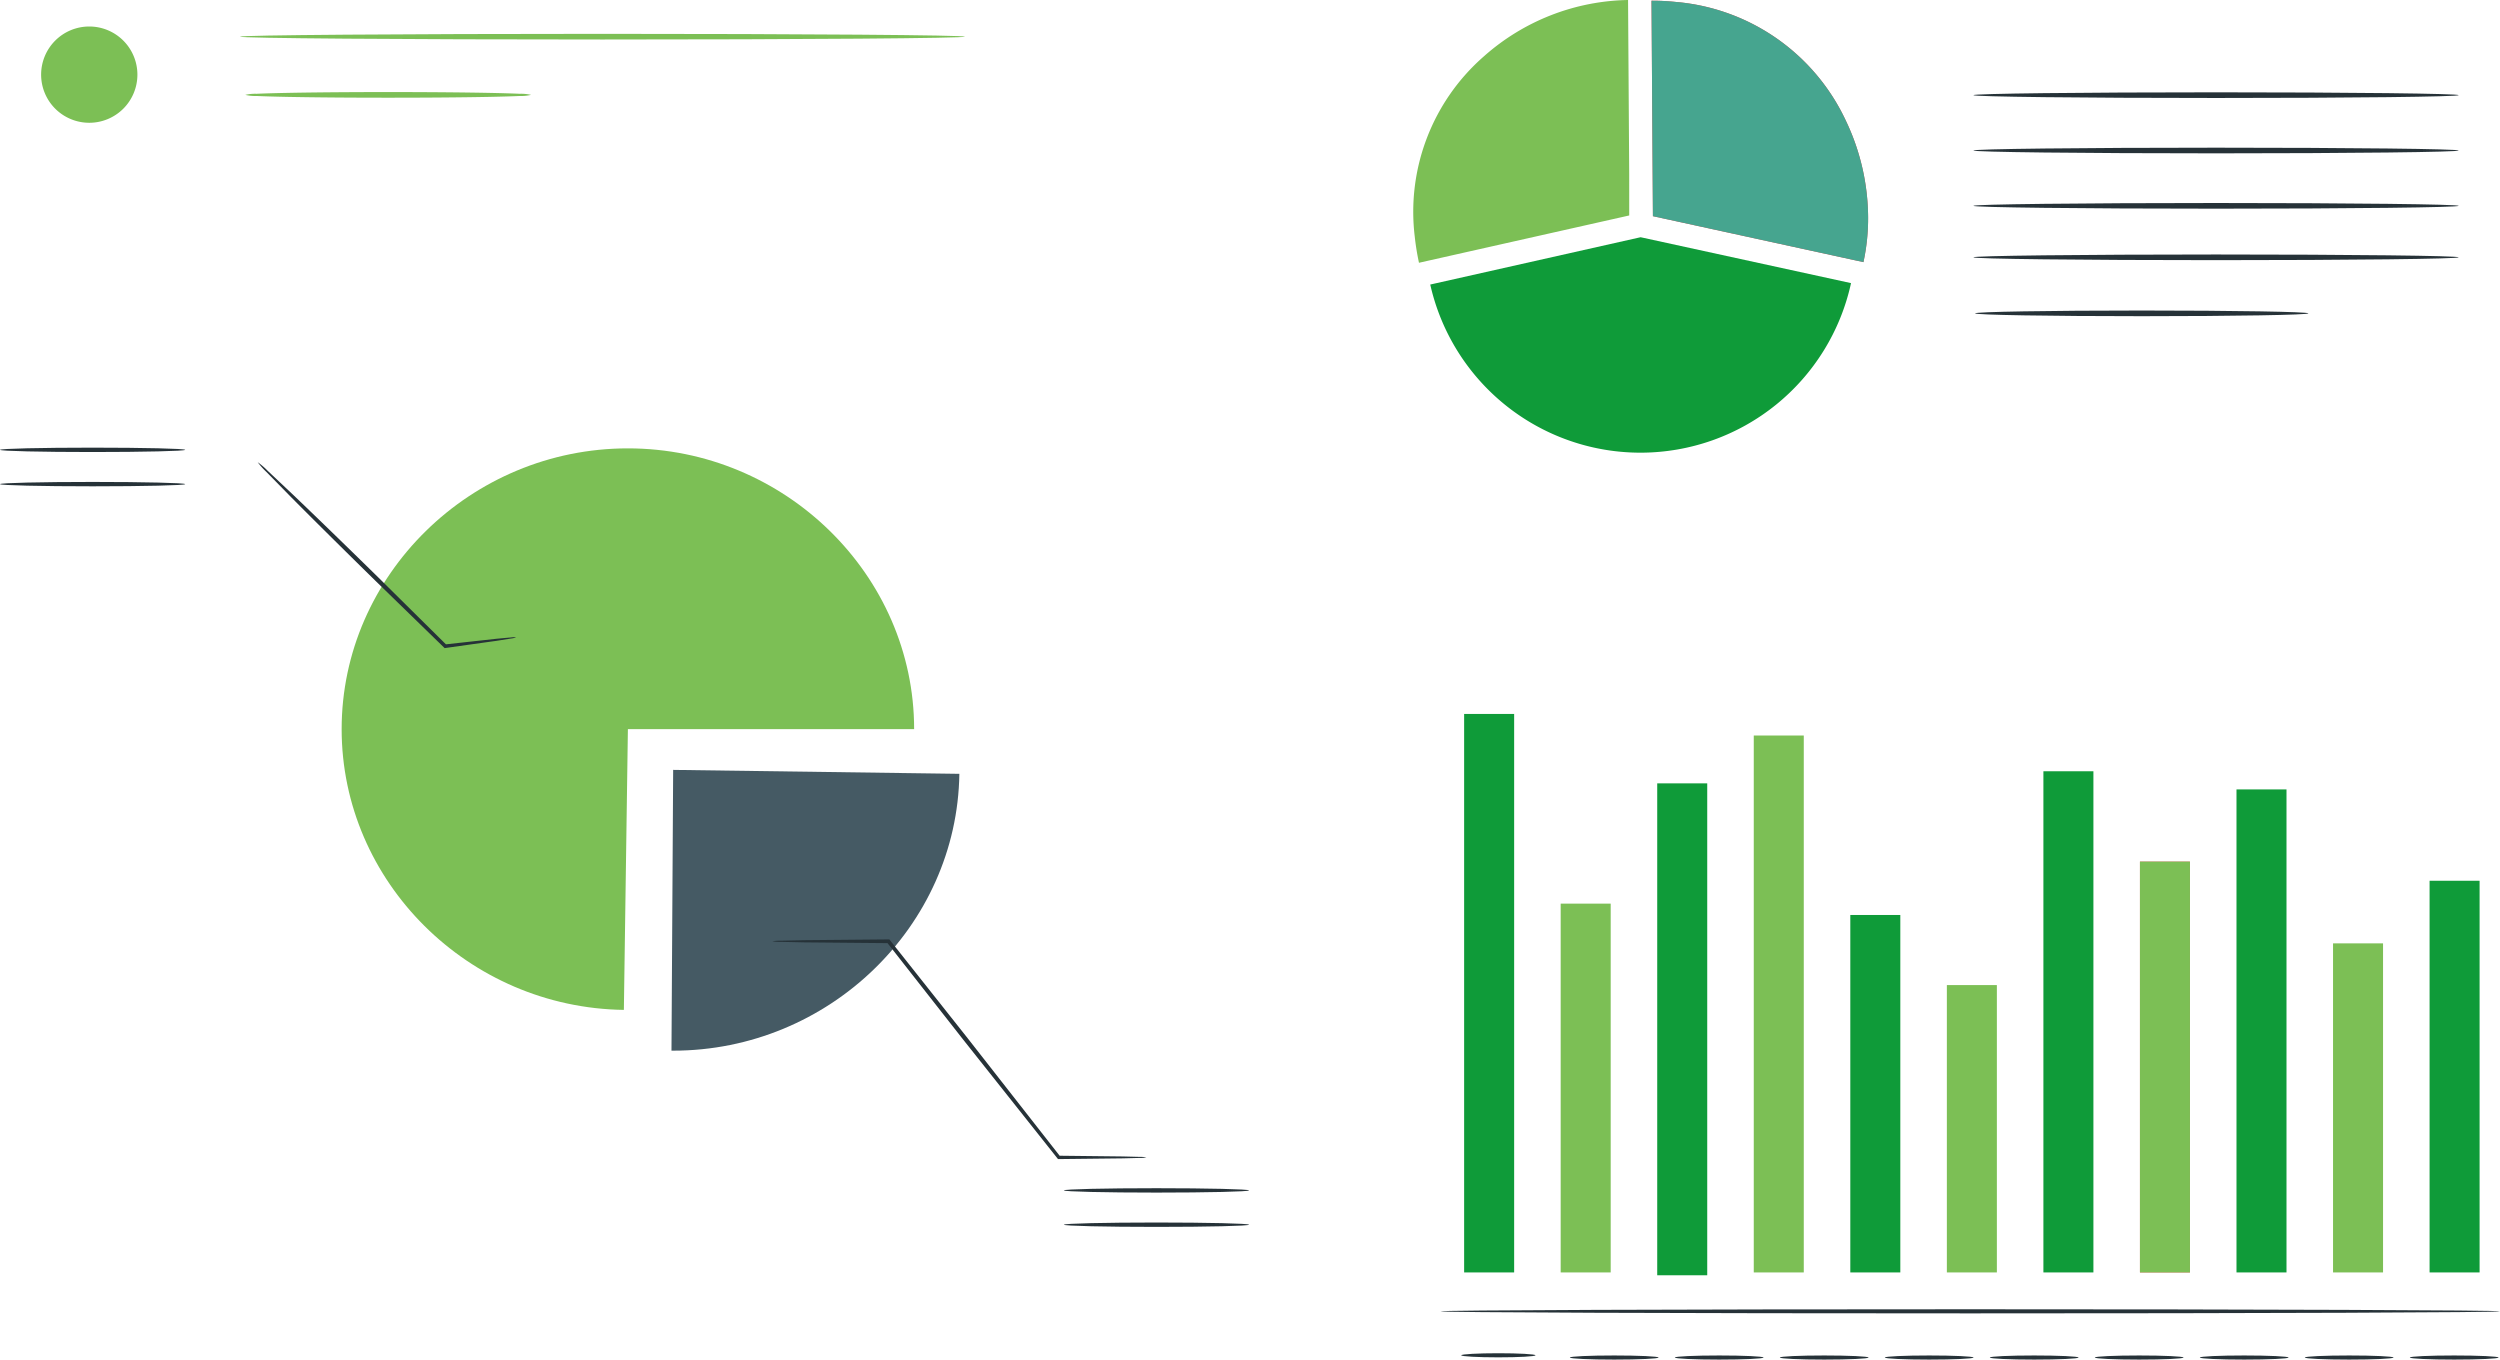 <svg xmlns="http://www.w3.org/2000/svg" width="684.44" height="372.223" viewBox="0 0 684.44 372.223"><defs><style>.a{fill:#455a64;}.b{fill:#263238;}.c{fill:#7cbf55;}.d{fill:#e8505b;}.e{fill:#46a58f;}.f{fill:#0f9b39;}</style></defs><g transform="translate(-1015.236 -5001.683)"><g transform="translate(1199.071 5212.46)"><path class="a" d="M308.924,184.185l78.357,1.079c-.6,41.759-35.784,75.791-78.357,75.791-.152,0-.307,0-.459,0Z" transform="translate(-308.465 -184.185)"/><g transform="translate(27.61 46.408)"><path class="b" d="M420.141,259.445a7.7,7.7,0,0,1-1.675.134l-4.792.125-17.508.2-.221,0-.143-.179c-6.991-8.809-16.009-20.172-25.849-32.566-7.641-9.745-14.787-18.855-20.836-26.573l.4.2c-9.435-.089-17.335-.161-23.059-.215l-6.452-.143a12.246,12.246,0,0,1-2.28-.158,12.593,12.593,0,0,1,2.28-.158q2.459-.054,6.452-.14c5.725-.054,13.625-.128,23.059-.215l.247,0,.158.2c6.091,7.685,13.282,16.76,20.973,26.463,9.754,12.459,18.7,23.885,25.631,32.738l-.364-.176,17.508.2c1.964.051,3.552.092,4.792.122A7.783,7.783,0,0,1,420.141,259.445Z" transform="translate(-317.73 -199.758)"/></g><g transform="translate(107.424 114.528)"><path class="b" d="M395.218,223.216c0,.334-11.351.6-25.351.6s-25.354-.268-25.354-.6,11.351-.6,25.354-.6S395.218,222.885,395.218,223.216Z" transform="translate(-344.513 -222.617)"/></g><g transform="translate(107.424 123.915)"><path class="b" d="M395.218,226.369c0,.331-11.351.6-25.351.6s-25.354-.268-25.354-.6,11.351-.6,25.354-.6S395.218,226.038,395.218,226.369Z" transform="translate(-344.513 -225.767)"/></g></g><g transform="translate(1108.771 5124.436)"><path class="c" d="M356.529,231.52l-1.1,76.861c-42.57-.587-77.266-35.1-77.266-76.861,0-42.17,35.376-76.873,78.366-76.873s78.366,34.7,78.366,76.873Z" transform="translate(-278.163 -154.647)"/></g><g transform="translate(1085.786 5128.218)"><path class="b" d="M341.2,203.868a5.091,5.091,0,0,1-1.359.319l-3.9.623c-3.6.5-8.377,1.174-14.078,1.976l-.229.033-.176-.17c-5.355-5.212-11.81-11.491-18.774-18.265-9.021-8.848-17.138-16.906-22.97-22.779-2.783-2.837-5.093-5.194-6.863-7a20.785,20.785,0,0,1-2.4-2.685,20.4,20.4,0,0,1,2.73,2.351c1.842,1.734,4.241,4,7.131,6.729,5.987,5.719,14.2,13.678,23.217,22.526,6.908,6.833,13.309,13.163,18.622,18.42l-.405-.137c5.722-.629,10.519-1.159,14.128-1.556,1.559-.143,2.858-.262,3.934-.358A5.045,5.045,0,0,1,341.2,203.868Z" transform="translate(-270.45 -155.916)"/></g><g transform="translate(1015.236 5124.236)"><path class="b" d="M297.481,155.182c0,.331-11.351.6-25.351.6s-25.354-.268-25.354-.6,11.351-.6,25.354-.6S297.481,154.851,297.481,155.182Z" transform="translate(-246.776 -154.58)"/></g><g transform="translate(1015.236 5133.626)"><path class="b" d="M297.481,158.33c0,.334-11.351.6-25.351.6s-25.354-.268-25.354-.6,11.351-.6,25.354-.6S297.481,158,297.481,158.33Z" transform="translate(-246.776 -157.731)"/></g><g transform="translate(1402.194 5001.683)"><path class="c" d="M435.707,161.219l-.313-47.764a60.961,60.961,0,0,0-39.4,15.362A56.5,56.5,0,0,0,377,178.288a67.847,67.847,0,0,0,1.115,6.94c.012.057.021.11.033.167h.006l57.556-12.951Z" transform="translate(-376.627 -113.455)"/></g><g transform="translate(1467.38 5001.865)"><path class="d" d="M451.715,146.395a56.666,56.666,0,0,0-46.456-32.521c-.6-.06-1.21-.116-1.821-.161-.387-.027-.769-.066-1.162-.086q-1.708-.094-3.466-.1c-.054,0-.1-.006-.158-.006h-.009l-.143,0v.009h0l.31,47.767.075,11.223,57.571,12.564.068.015h0a56.7,56.7,0,0,0,1.278-12.385A62,62,0,0,0,451.715,146.395Z" transform="translate(-398.501 -113.516)"/></g><g transform="translate(1467.38 5001.865)"><path class="e" d="M451.715,146.395a56.666,56.666,0,0,0-46.456-32.521c-.6-.06-1.21-.116-1.821-.161-.387-.027-.769-.066-1.162-.086q-1.708-.094-3.466-.1c-.054,0-.1-.006-.158-.006h-.009l-.143,0v.009h0l.31,47.767.075,11.223,57.571,12.564.068.015h0a56.7,56.7,0,0,0,1.278-12.385A62,62,0,0,0,451.715,146.395Z" transform="translate(-398.501 -113.516)"/></g><g transform="translate(1406.803 5066.636)"><path class="f" d="M435.729,135.251,378.173,148.2a59,59,0,0,0,115.2-.39L435.8,135.251" transform="translate(-378.173 -135.251)"/></g><g transform="translate(1555.476 5057.261)"><path class="b" d="M560.981,132.88c0,.429-29.755.778-66.454.778s-66.464-.349-66.464-.778,29.75-.775,66.464-.775S560.981,132.454,560.981,132.88Z" transform="translate(-428.063 -132.105)"/></g><g transform="translate(1555.476 5042.11)"><path class="b" d="M560.981,127.8c0,.429-29.755.775-66.454.775s-66.464-.346-66.464-.775,29.75-.775,66.464-.775S560.981,127.367,560.981,127.8Z" transform="translate(-428.063 -127.021)"/></g><g transform="translate(1555.476 5026.957)"><path class="b" d="M560.981,122.714c0,.429-29.755.775-66.454.775s-66.464-.346-66.464-.775,29.75-.778,66.464-.778S560.981,122.285,560.981,122.714Z" transform="translate(-428.063 -121.936)"/></g><g transform="translate(1555.476 5071.356)"><path class="b" d="M560.981,137.61c0,.429-29.755.778-66.454.778s-66.464-.349-66.464-.778,29.75-.775,66.464-.775S560.981,137.181,560.981,137.61Z" transform="translate(-428.063 -136.835)"/></g><g transform="translate(1555.944 5086.697)"><path class="b" d="M519.513,142.758c0,.429-20.437.778-45.645.778s-45.648-.349-45.648-.778,20.434-.775,45.648-.775S519.513,142.329,519.513,142.758Z" transform="translate(-428.22 -141.983)"/></g><g transform="translate(1416.081 5197.144)"><rect class="f" width="13.691" height="152.901"/></g><g transform="translate(1442.512 5249.075)"><rect class="c" width="13.691" height="100.97"/></g><g transform="translate(1468.944 5216.148)"><rect class="f" width="13.691" height="134.673"/></g><g transform="translate(1495.375 5203.048)"><rect class="c" width="13.691" height="146.997"/></g><g transform="translate(1521.807 5252.183)"><rect class="f" width="13.691" height="97.862"/></g><g transform="translate(1548.239 5271.375)"><rect class="c" width="13.691" height="78.67"/></g><g transform="translate(1574.67 5212.837)"><rect class="f" width="13.691" height="137.208"/></g><g transform="translate(1601.103 5237.574)"><rect class="d" width="13.691" height="112.471"/></g><g transform="translate(1627.534 5217.807)"><rect class="f" width="13.691" height="132.238"/></g><g transform="translate(1680.397 5242.811)"><rect class="f" width="13.691" height="107.234"/></g><g transform="translate(1409.598 5360.132)"><path class="b" d="M669.19,234.3c0,.31-64.941.56-145.032.56-80.118,0-145.047-.25-145.047-.56s64.929-.563,145.047-.563C604.249,233.739,669.19,233.989,669.19,234.3Z" transform="translate(-379.111 -233.739)"/></g><g transform="translate(1415.29 5372.166)"><path class="b" d="M401.342,238.34c0,.31-4.551.563-10.162.563s-10.159-.253-10.159-.563,4.548-.563,10.159-.563S401.342,238.03,401.342,238.34Z" transform="translate(-381.021 -237.777)"/></g><g transform="translate(1445.027 5372.78)"><path class="b" d="M415.284,238.546c0,.31-5.435.563-12.144.563S391,238.856,391,238.546s5.436-.563,12.141-.563S415.284,238.236,415.284,238.546Z" transform="translate(-391 -237.983)"/></g><g transform="translate(1473.772 5372.78)"><path class="b" d="M424.93,238.546c0,.31-5.436.563-12.141.563s-12.144-.253-12.144-.563,5.436-.563,12.144-.563S424.93,238.236,424.93,238.546Z" transform="translate(-400.646 -237.983)"/></g><g transform="translate(1502.518 5372.78)"><path class="b" d="M434.576,238.546c0,.31-5.436.563-12.141.563s-12.144-.253-12.144-.563,5.436-.563,12.144-.563S434.576,238.236,434.576,238.546Z" transform="translate(-410.292 -237.983)"/></g><g transform="translate(1531.263 5372.78)"><path class="b" d="M444.222,238.546c0,.31-5.436.563-12.141.563s-12.144-.253-12.144-.563,5.436-.563,12.144-.563S444.222,238.236,444.222,238.546Z" transform="translate(-419.938 -237.983)"/></g><g transform="translate(1560.008 5372.78)"><path class="b" d="M453.871,238.546c0,.31-5.438.563-12.144.563s-12.144-.253-12.144-.563,5.435-.563,12.144-.563S453.871,238.236,453.871,238.546Z" transform="translate(-429.584 -237.983)"/></g><g transform="translate(1588.754 5372.78)"><path class="b" d="M463.517,238.546c0,.31-5.439.563-12.144.563s-12.144-.253-12.144-.563,5.438-.563,12.144-.563S463.517,238.236,463.517,238.546Z" transform="translate(-439.23 -237.983)"/></g><g transform="translate(1617.502 5372.78)"><path class="b" d="M473.161,238.546c0,.31-5.436.563-12.144.563s-12.141-.253-12.141-.563,5.436-.563,12.141-.563S473.161,238.236,473.161,238.546Z" transform="translate(-448.877 -237.983)"/></g><g transform="translate(1646.247 5372.78)"><path class="b" d="M482.807,238.546c0,.31-5.436.563-12.141.563s-12.144-.253-12.144-.563,5.435-.563,12.144-.563S482.807,238.236,482.807,238.546Z" transform="translate(-458.523 -237.983)"/></g><g transform="translate(1674.993 5372.78)"><path class="b" d="M492.453,238.546c0,.31-5.436.563-12.141.563s-12.144-.253-12.144-.563,5.436-.563,12.144-.563S492.453,238.236,492.453,238.546Z" transform="translate(-468.169 -237.983)"/></g><g transform="translate(1601.103 5237.574)"><rect class="c" width="13.691" height="112.471"/></g><g transform="translate(1653.966 5259.954)"><rect class="c" width="13.691" height="90.091"/></g><g transform="translate(1026.495 5008.939)"><path class="c" d="M276.912,129.068a13.179,13.179,0,1,1-13.178-13.178A13.178,13.178,0,0,1,276.912,129.068Z" transform="translate(-250.554 -115.89)"/></g><g transform="translate(1080.943 5010.948)"><path class="c" d="M467.3,117.339c0,.429-44.435.775-99.235.775-54.818,0-99.244-.346-99.244-.775s44.426-.775,99.244-.775C422.868,116.564,467.3,116.91,467.3,117.339Z" transform="translate(-268.825 -116.564)"/></g><g transform="translate(1082.391 5026.882)"><path class="c" d="M347.542,122.689a12.026,12.026,0,0,1-3.072.3c-1.979.092-4.846.176-8.383.247-7.081.14-16.858.226-27.658.226s-20.583-.086-27.661-.226c-3.54-.072-6.4-.155-8.383-.247a12.067,12.067,0,0,1-3.075-.3,11.8,11.8,0,0,1,3.075-.3c1.979-.092,4.843-.176,8.383-.247,7.078-.14,16.858-.226,27.661-.226s20.577.086,27.658.226c3.537.072,6.4.155,8.383.247A11.755,11.755,0,0,1,347.542,122.689Z" transform="translate(-269.311 -121.911)"/></g></g></svg>